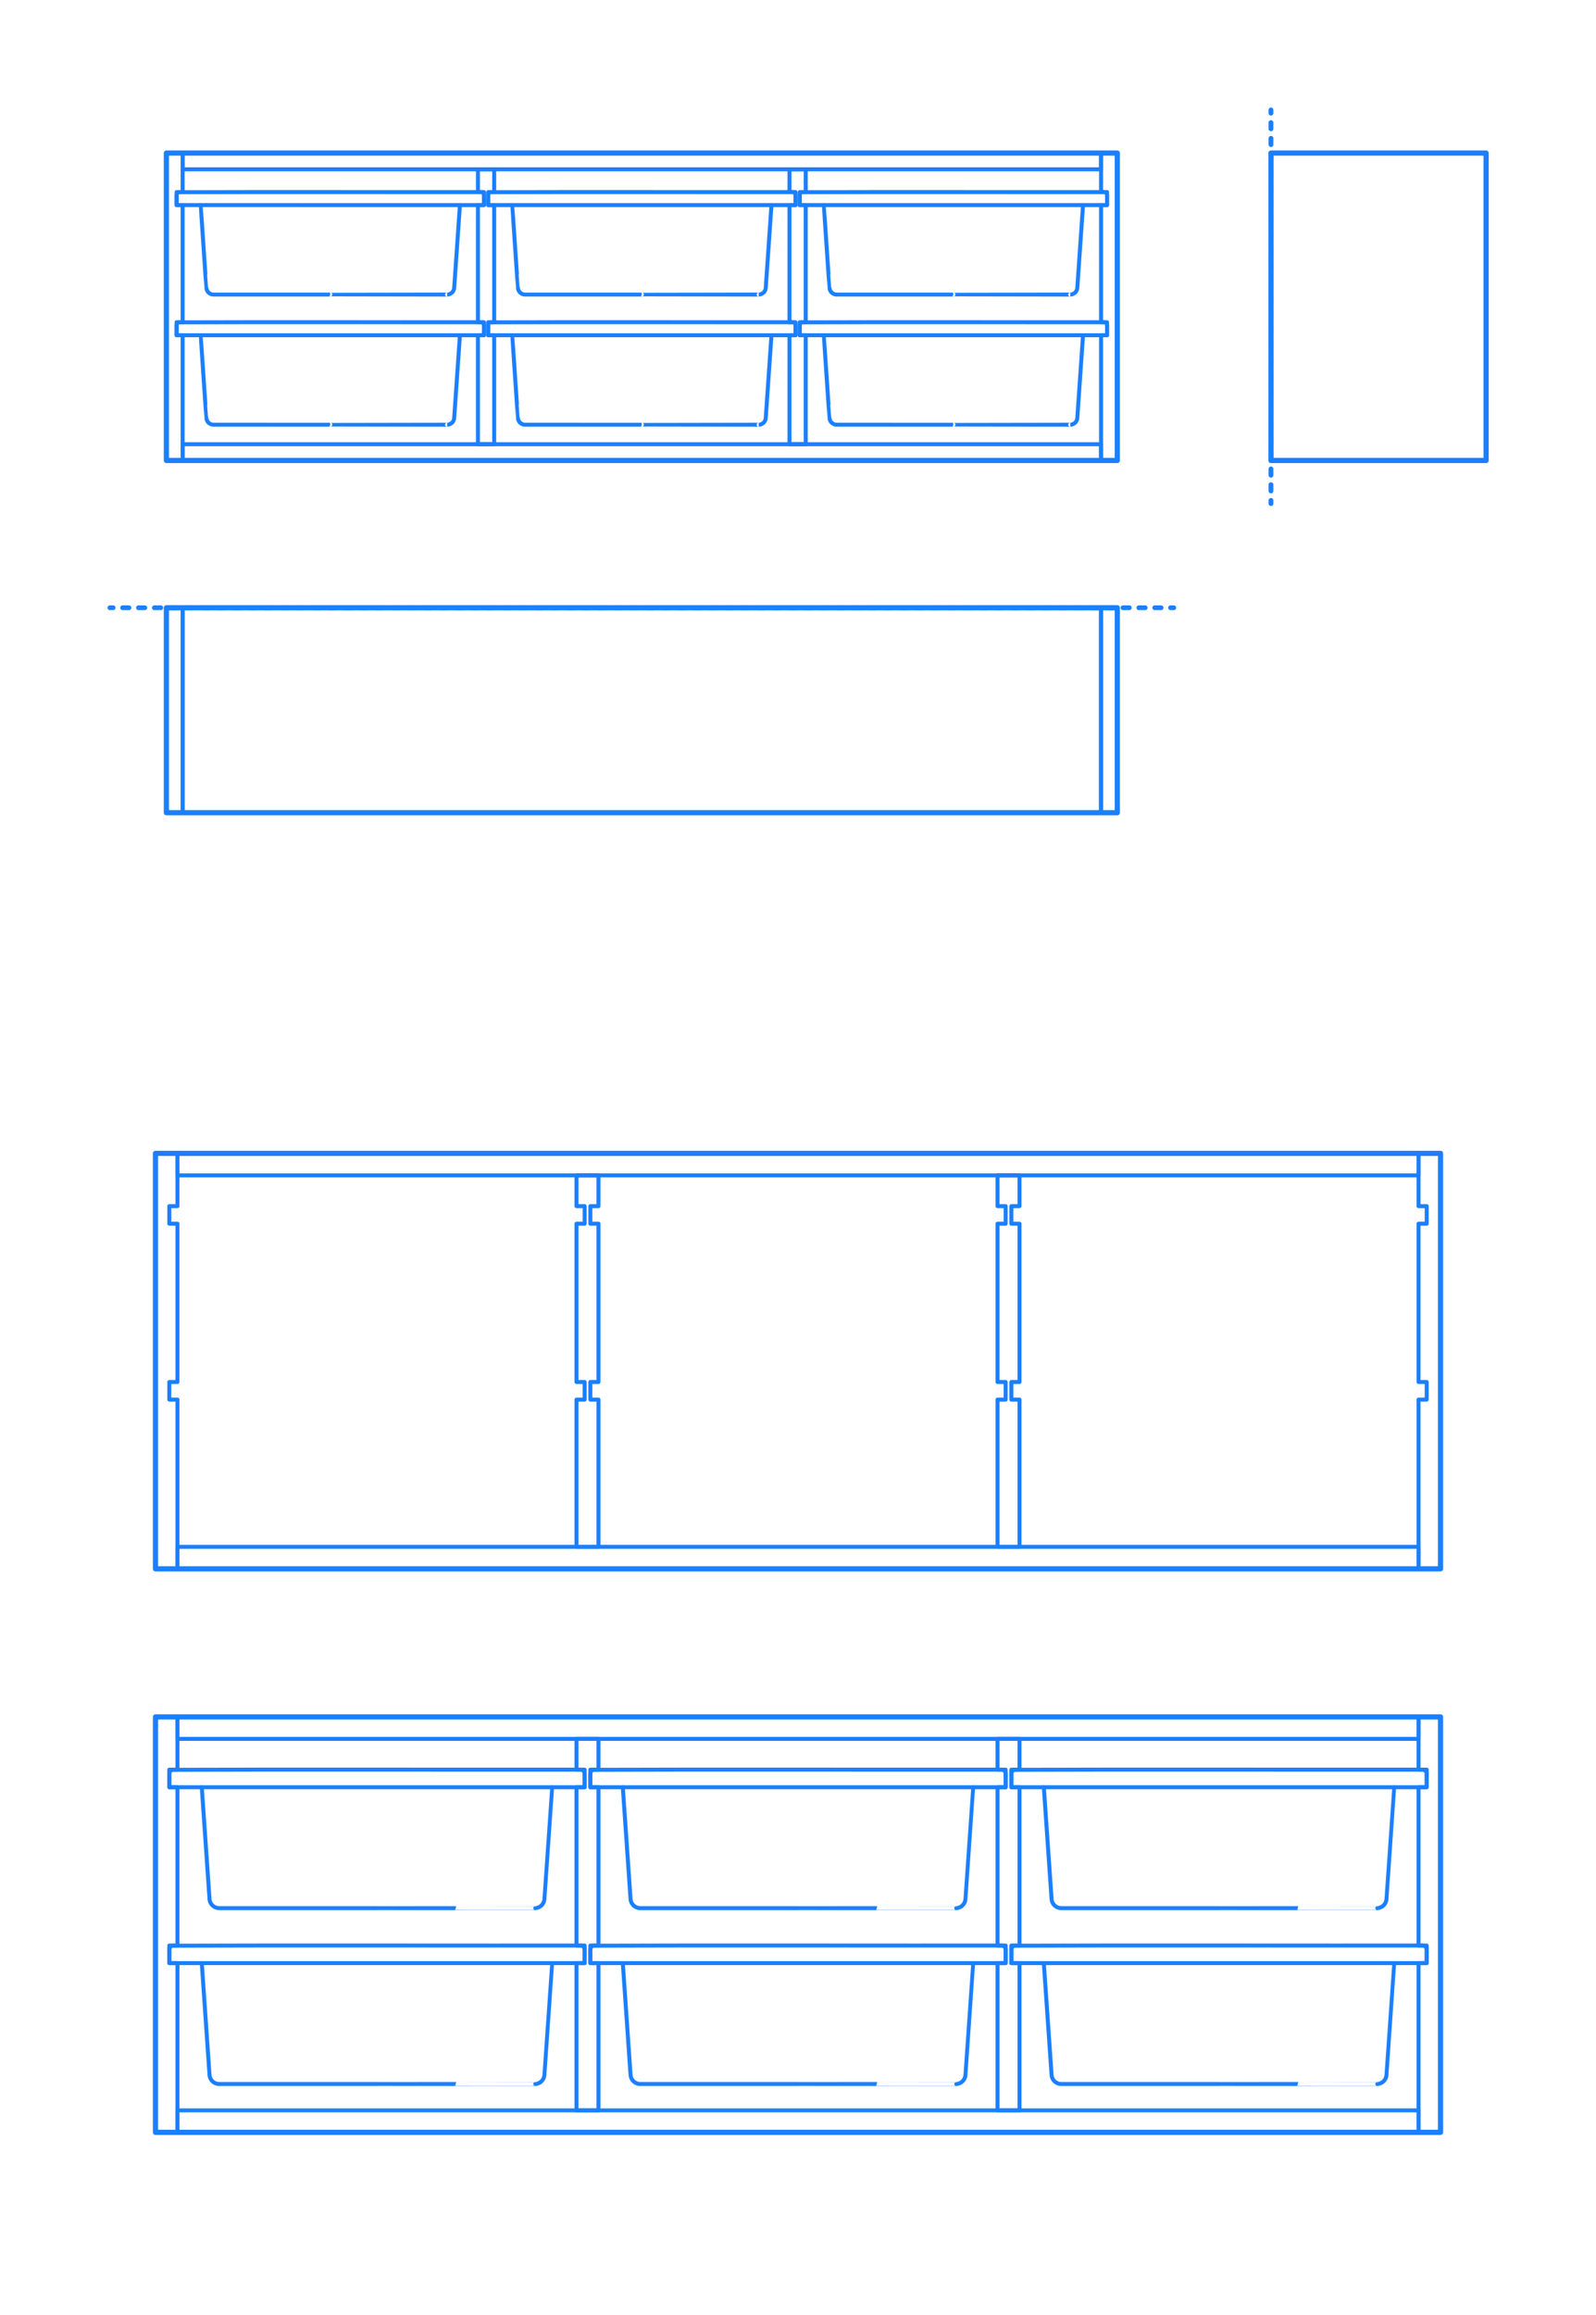 <?xml version="1.0" encoding="UTF-8"?>
<svg xmlns="http://www.w3.org/2000/svg" width="1000" height="1450" version="1.1" viewBox="0 0 1000 1450">
  <!-- Generator: Adobe Illustrator 29.8.2, SVG Export Plug-In . SVG Version: 2.1.1 Build 3)  -->
  <g id="_x32_D_x24_AG-DIAGRAM">
    <g id="POLYLINE">
      <g>
        <line x1="68.86" y1="380.669" x2="70.86" y2="380.669" fill="none" stroke="#1b7fff" stroke-linecap="round" stroke-linejoin="round" stroke-width="3"/>
        <line x1="76.829" y1="380.669" x2="730.467" y2="380.669" fill="none" stroke="#1b7fff" stroke-dasharray="3.98 5.969" stroke-linecap="round" stroke-linejoin="round" stroke-width="3"/>
        <line x1="733.452" y1="380.669" x2="735.452" y2="380.669" fill="none" stroke="#1b7fff" stroke-linecap="round" stroke-linejoin="round" stroke-width="3"/>
      </g>
    </g>
    <g id="POLYLINE1" data-name="POLYLINE">
      <g>
        <line x1="796.347" y1="315.426" x2="796.347" y2="313.426" fill="none" stroke="#1b7fff" stroke-linecap="round" stroke-linejoin="round" stroke-width="3"/>
        <line x1="796.347" y1="307.51" x2="796.347" y2="73.818" fill="none" stroke="#1b7fff" stroke-dasharray="3.944 5.916" stroke-linecap="round" stroke-linejoin="round" stroke-width="3"/>
        <line x1="796.347" y1="70.86" x2="796.347" y2="68.86" fill="none" stroke="#1b7fff" stroke-linecap="round" stroke-linejoin="round" stroke-width="3"/>
      </g>
    </g>
  </g>
  <g id="_x32_D_x24_AG-FURNITURE">
    <g id="POLYLINE2" data-name="POLYLINE">
      <rect x="111.183" y="1321.828" width="777.634" height="13.77" fill="none" stroke="#1b7fff" stroke-linecap="round" stroke-linejoin="round" stroke-width="2.5"/>
    </g>
    <g id="POLYLINE3" data-name="POLYLINE">
      <polygon points="625.016 1218.585 630.112 1218.585 630.112 1229.601 625.016 1229.601 625.016 1321.828 638.786 1321.828 638.786 1229.601 633.69 1229.601 633.69 1218.585 638.786 1218.585 638.786 1119.44 633.69 1119.44 633.69 1108.424 638.786 1108.424 638.786 1089.145 625.016 1089.145 625.016 1108.424 630.112 1108.424 630.112 1119.44 625.016 1119.44 625.016 1218.585" fill="none" stroke="#1b7fff" stroke-linecap="round" stroke-linejoin="round" stroke-width="2.5"/>
    </g>
    <g id="POLYLINE4" data-name="POLYLINE">
      <polygon points="374.984 1218.585 369.888 1218.585 369.888 1229.601 374.984 1229.601 374.984 1321.828 361.214 1321.828 361.214 1229.601 366.31 1229.601 366.31 1218.585 361.214 1218.585 361.214 1119.44 366.31 1119.44 366.31 1108.424 361.214 1108.424 361.214 1089.145 374.984 1089.145 374.984 1108.424 369.888 1108.424 369.888 1119.44 374.984 1119.44 374.984 1218.585" fill="none" stroke="#1b7fff" stroke-linecap="round" stroke-linejoin="round" stroke-width="2.5"/>
    </g>
    <g id="POLYLINE5" data-name="POLYLINE">
      <rect x="111.183" y="1075.375" width="777.634" height="13.77" fill="none" stroke="#1b7fff" stroke-linecap="round" stroke-linejoin="round" stroke-width="2.5"/>
    </g>
    <g id="POLYLINE6" data-name="POLYLINE">
      <path d="M633.69,1221.187c-.002-.75.337-1.492.91-1.977.283-.242.618-.422.976-.525,64.025-.282,191.942-.021,255.969-.09.612.054,1.202.334,1.63.776.393.402.65.935.718,1.493.009.097.021.197.02.294.002.027,0,8.414,0,8.443h-260.223v-8.414Z" fill="none" stroke="#1b7fff" stroke-linecap="round" stroke-linejoin="round" stroke-width="2.5"/>
    </g>
    <g id="POLYLINE7" data-name="POLYLINE">
      <path d="M873.571,1229.601c.012.055-4.867,70.085-4.86,70.137-.016.173-.034.353-.065.524-.05.292-.12.584-.212.866-.224.69-.573,1.341-1.025,1.908-.808,1.019-1.952,1.764-3.211,2.091-.396.103-.804.167-1.212.189.065.035-99.12-.006-99.184.009-.342-.04-98.865.039-99.185-.009-.407-.022-.817-.086-1.212-.189-1.258-.327-2.404-1.073-3.211-2.091-.452-.567-.802-1.218-1.025-1.908-.09-.281-.164-.574-.212-.866-.025-.171-.054-.351-.065-.524-.005-.06-4.855-70.072-4.86-70.138" fill="none" stroke="#1b7fff" stroke-linecap="round" stroke-linejoin="round" stroke-width="2.5"/>
    </g>
    <g id="POLYLINE8" data-name="POLYLINE">
      <path d="M633.69,1111.026c-.002-.75.337-1.492.91-1.977.283-.242.618-.422.976-.525,64.025-.282,191.942-.021,255.969-.09.612.054,1.202.334,1.63.776.393.402.65.935.718,1.493.009.097.021.197.02.294.002.027,0,8.414,0,8.443h-260.223v-8.414Z" fill="none" stroke="#1b7fff" stroke-linecap="round" stroke-linejoin="round" stroke-width="2.5"/>
    </g>
    <g id="POLYLINE9" data-name="POLYLINE">
      <path d="M873.571,1119.44c.012.055-4.867,70.085-4.86,70.137-.016.173-.034.353-.065.524-.05.292-.12.584-.212.866-.224.69-.573,1.341-1.025,1.908-.808,1.019-1.952,1.764-3.211,2.091-.396.103-.804.167-1.212.189.065.035-99.12-.006-99.184.009-.342-.04-98.865.039-99.185-.009-.407-.022-.817-.086-1.212-.189-1.258-.327-2.404-1.073-3.211-2.091-.452-.567-.802-1.218-1.025-1.908-.09-.281-.164-.574-.212-.866-.025-.171-.054-.351-.065-.524-.005-.06-4.855-70.072-4.86-70.138" fill="none" stroke="#1b7fff" stroke-linecap="round" stroke-linejoin="round" stroke-width="2.5"/>
    </g>
    <g id="POLYLINE10" data-name="POLYLINE">
      <polygon points="888.817 1218.585 888.817 1119.44 893.913 1119.44 893.913 1108.424 888.817 1108.424 888.817 1075.375 902.587 1075.375 902.587 1335.599 888.817 1335.599 888.817 1229.601 893.913 1229.601 893.913 1218.585 888.817 1218.585" fill="none" stroke="#1b7fff" stroke-linecap="round" stroke-linejoin="round" stroke-width="2.5"/>
    </g>
    <g id="POLYLINE11" data-name="POLYLINE">
      <path d="M106.087,1221.187c-.002-.75.337-1.492.91-1.977.283-.242.618-.422.976-.525,64.025-.282,191.942-.021,255.969-.09.612.054,1.202.334,1.63.776.393.402.65.935.718,1.493.009.097.021.197.02.294.002.027,0,8.414,0,8.443H106.087v-8.414Z" fill="none" stroke="#1b7fff" stroke-linecap="round" stroke-linejoin="round" stroke-width="2.5"/>
    </g>
    <g id="POLYLINE12" data-name="POLYLINE">
      <path d="M345.968,1229.601c.012.055-4.867,70.085-4.86,70.137-.016.173-.034.353-.065.524-.05.292-.12.584-.212.866-.224.69-.573,1.341-1.025,1.908-.808,1.019-1.952,1.764-3.211,2.091-.396.103-.804.167-1.212.189.065.035-99.12-.006-99.184.009-.342-.04-98.865.039-99.185-.009-.407-.022-.817-.086-1.212-.189-1.258-.327-2.404-1.073-3.211-2.091-.452-.567-.802-1.218-1.025-1.908-.09-.281-.164-.574-.212-.866-.025-.171-.054-.351-.065-.524-.005-.06-4.855-70.072-4.86-70.138" fill="none" stroke="#1b7fff" stroke-linecap="round" stroke-linejoin="round" stroke-width="2.5"/>
    </g>
    <g id="POLYLINE13" data-name="POLYLINE">
      <path d="M106.087,1111.026c-.002-.75.337-1.492.91-1.977.283-.242.618-.422.976-.525,64.025-.282,191.942-.021,255.969-.09.612.054,1.202.334,1.63.776.393.402.65.935.718,1.493.009.097.021.197.02.294.002.027,0,8.414,0,8.443H106.087v-8.414Z" fill="none" stroke="#1b7fff" stroke-linecap="round" stroke-linejoin="round" stroke-width="2.5"/>
    </g>
    <g id="POLYLINE14" data-name="POLYLINE">
      <path d="M345.968,1119.44c.012.055-4.867,70.085-4.86,70.137-.016.173-.034.353-.065.524-.05.292-.12.584-.212.866-.224.69-.573,1.341-1.025,1.908-.808,1.019-1.952,1.764-3.211,2.091-.396.103-.804.167-1.212.189.065.035-99.12-.006-99.184.009-.342-.04-98.865.039-99.185-.009-.407-.022-.817-.086-1.212-.189-1.258-.327-2.404-1.073-3.211-2.091-.452-.567-.802-1.218-1.025-1.908-.09-.281-.164-.574-.212-.866-.025-.171-.054-.351-.065-.524-.005-.06-4.855-70.072-4.86-70.138" fill="none" stroke="#1b7fff" stroke-linecap="round" stroke-linejoin="round" stroke-width="2.5"/>
    </g>
    <g id="POLYLINE15" data-name="POLYLINE">
      <polygon points="111.183 1218.585 111.183 1119.44 106.087 1119.44 106.087 1108.424 111.183 1108.424 111.183 1075.375 97.413 1075.375 97.413 1335.599 111.183 1335.599 111.183 1229.601 106.087 1229.601 106.087 1218.585 111.183 1218.585" fill="none" stroke="#1b7fff" stroke-linecap="round" stroke-linejoin="round" stroke-width="2.5"/>
    </g>
    <g id="POLYLINE16" data-name="POLYLINE">
      <path d="M369.888,1221.187c-.002-.75.337-1.492.91-1.977.283-.242.618-.422.976-.525,64.025-.282,191.942-.021,255.969-.09.612.054,1.202.334,1.63.776.393.402.65.935.718,1.493.009.097.021.197.02.294.002.027,0,8.414,0,8.443h-260.223v-8.414Z" fill="none" stroke="#1b7fff" stroke-linecap="round" stroke-linejoin="round" stroke-width="2.5"/>
    </g>
    <g id="POLYLINE17" data-name="POLYLINE">
      <path d="M609.77,1229.601c.012.055-4.867,70.085-4.86,70.137-.016.173-.034.353-.065.524-.05.292-.12.584-.212.866-.224.69-.573,1.341-1.025,1.908-.808,1.019-1.952,1.764-3.211,2.091-.396.103-.804.167-1.212.189.065.035-99.12-.006-99.184.009-.342-.04-98.865.039-99.185-.009-.407-.022-.817-.086-1.212-.189-1.258-.327-2.404-1.073-3.211-2.091-.452-.567-.802-1.218-1.025-1.908-.09-.281-.164-.574-.212-.866-.025-.171-.054-.351-.065-.524-.005-.06-4.855-70.072-4.86-70.138" fill="none" stroke="#1b7fff" stroke-linecap="round" stroke-linejoin="round" stroke-width="2.5"/>
    </g>
    <g id="POLYLINE18" data-name="POLYLINE">
      <path d="M369.888,1111.026c-.002-.75.337-1.492.91-1.977.283-.242.618-.422.976-.525,64.025-.282,191.942-.021,255.969-.09.612.054,1.202.334,1.63.776.393.402.65.935.718,1.493.009.097.021.197.02.294.002.027,0,8.414,0,8.443h-260.223v-8.414Z" fill="none" stroke="#1b7fff" stroke-linecap="round" stroke-linejoin="round" stroke-width="2.5"/>
    </g>
    <g id="POLYLINE19" data-name="POLYLINE">
      <path d="M609.77,1119.44c.012.055-4.867,70.085-4.86,70.137-.016.173-.034.353-.065.524-.05.292-.12.584-.212.866-.224.69-.573,1.341-1.025,1.908-.808,1.019-1.952,1.764-3.211,2.091-.396.103-.804.167-1.212.189.065.035-99.12-.006-99.184.009-.342-.04-98.865.039-99.185-.009-.407-.022-.817-.086-1.212-.189-1.258-.327-2.404-1.073-3.211-2.091-.452-.567-.802-1.218-1.025-1.908-.09-.281-.164-.574-.212-.866-.025-.171-.054-.351-.065-.524-.005-.06-4.855-70.072-4.86-70.138" fill="none" stroke="#1b7fff" stroke-linecap="round" stroke-linejoin="round" stroke-width="2.5"/>
    </g>
    <g id="POLYLINE20" data-name="POLYLINE">
      <rect x="111.183" y="968.866" width="777.634" height="13.77" fill="none" stroke="#1b7fff" stroke-linecap="round" stroke-linejoin="round" stroke-width="2.5"/>
    </g>
    <g id="POLYLINE21" data-name="POLYLINE">
      <polygon points="625.016 865.622 630.112 865.622 630.112 876.638 625.016 876.638 625.016 968.866 638.786 968.866 638.786 876.638 633.69 876.638 633.69 865.622 638.786 865.622 638.786 766.477 633.69 766.477 633.69 755.461 638.786 755.461 638.786 736.183 625.016 736.183 625.016 755.461 630.112 755.461 630.112 766.477 625.016 766.477 625.016 865.622" fill="none" stroke="#1b7fff" stroke-linecap="round" stroke-linejoin="round" stroke-width="2.5"/>
    </g>
    <g id="POLYLINE22" data-name="POLYLINE">
      <polygon points="374.984 865.622 369.888 865.622 369.888 876.638 374.984 876.638 374.984 968.866 361.214 968.866 361.214 876.638 366.31 876.638 366.31 865.622 361.214 865.622 361.214 766.477 366.31 766.477 366.31 755.461 361.214 755.461 361.214 736.183 374.984 736.183 374.984 755.461 369.888 755.461 369.888 766.477 374.984 766.477 374.984 865.622" fill="none" stroke="#1b7fff" stroke-linecap="round" stroke-linejoin="round" stroke-width="2.5"/>
    </g>
    <g id="POLYLINE23" data-name="POLYLINE">
      <rect x="111.183" y="722.413" width="777.634" height="13.77" fill="none" stroke="#1b7fff" stroke-linecap="round" stroke-linejoin="round" stroke-width="2.5"/>
    </g>
    <g id="POLYLINE24" data-name="POLYLINE">
      <polygon points="888.817 865.622 888.817 766.477 893.913 766.477 893.913 755.461 888.817 755.461 888.817 722.413 902.587 722.413 902.587 982.636 888.817 982.636 888.817 876.638 893.913 876.638 893.913 865.622 888.817 865.622" fill="none" stroke="#1b7fff" stroke-linecap="round" stroke-linejoin="round" stroke-width="2.5"/>
    </g>
    <g id="POLYLINE25" data-name="POLYLINE">
      <polygon points="111.183 865.622 111.183 766.477 106.087 766.477 106.087 755.461 111.183 755.461 111.183 722.413 97.413 722.413 97.413 982.636 111.183 982.636 111.183 876.638 106.087 876.638 106.087 865.622 111.183 865.622" fill="none" stroke="#1b7fff" stroke-linecap="round" stroke-linejoin="round" stroke-width="2.5"/>
    </g>
    <g id="POLYLINE26" data-name="POLYLINE">
      <rect x="114.436" y="278.234" width="575.44" height="10.19" fill="none" stroke="#1b7fff" stroke-linecap="round" stroke-linejoin="round" stroke-width="2.5"/>
    </g>
    <g id="POLYLINE27" data-name="POLYLINE">
      <polygon points="494.666 201.835 498.437 201.835 498.437 209.987 494.666 209.987 494.666 278.234 504.856 278.234 504.856 209.987 501.085 209.987 501.085 201.835 504.856 201.835 504.856 128.469 501.085 128.469 501.085 120.317 504.856 120.317 504.856 106.052 494.666 106.052 494.666 120.317 498.437 120.317 498.437 128.469 494.666 128.469 494.666 201.835" fill="none" stroke="#1b7fff" stroke-linecap="round" stroke-linejoin="round" stroke-width="2.5"/>
    </g>
    <g id="POLYLINE28" data-name="POLYLINE">
      <polygon points="309.646 201.835 305.875 201.835 305.875 209.987 309.646 209.987 309.646 278.234 299.456 278.234 299.456 209.987 303.227 209.987 303.227 201.835 299.456 201.835 299.456 128.469 303.227 128.469 303.227 120.317 299.456 120.317 299.456 106.052 309.646 106.052 309.646 120.317 305.875 120.317 305.875 128.469 309.646 128.469 309.646 201.835" fill="none" stroke="#1b7fff" stroke-linecap="round" stroke-linejoin="round" stroke-width="2.5"/>
    </g>
    <g id="POLYLINE29" data-name="POLYLINE">
      <rect x="114.436" y="95.862" width="575.44" height="10.19" fill="none" stroke="#1b7fff" stroke-linecap="round" stroke-linejoin="round" stroke-width="2.5"/>
    </g>
    <g id="POLYLINE30" data-name="POLYLINE">
      <rect x="104.246" y="380.669" width="10.19" height="128.375" fill="none" stroke="#1b7fff" stroke-linecap="round" stroke-linejoin="round" stroke-width="2.5"/>
    </g>
    <g id="POLYLINE31" data-name="POLYLINE">
      <rect x="114.436" y="380.669" width="575.44" height="128.375" fill="none" stroke="#1b7fff" stroke-linecap="round" stroke-linejoin="round" stroke-width="2.5"/>
    </g>
    <g id="POLYLINE32" data-name="POLYLINE">
      <rect x="689.876" y="380.669" width="10.19" height="128.375" fill="none" stroke="#1b7fff" stroke-linecap="round" stroke-linejoin="round" stroke-width="2.5"/>
    </g>
    <g id="POLYLINE33" data-name="POLYLINE">
      <path d="M483.384,128.469c-.018.193-3.586,51.869-3.61,52.045-.028.248-.077.497-.146.736-.233.814-.701,1.559-1.335,2.121-.487.433-1.07.758-1.694.945-.261.078-.531.133-.802.162-.146.016-.293.025-.44.026.028.002-73.205-.001-73.201,0-.041.007-73.168-.005-73.201,0-.144-.002-.297-.011-.44-.026-.27-.03-.541-.084-.802-.162-.642-.192-1.24-.53-1.735-.982-.626-.568-1.086-1.318-1.308-2.133-.061-.224-.107-.456-.132-.687-.135-.18-3.513-51.85-3.61-52.045" fill="none" stroke="#1b7fff" stroke-linecap="round" stroke-linejoin="round" stroke-width="2.5"/>
    </g>
    <g id="POLYLINE34" data-name="POLYLINE">
      <path d="M305.875,122.243c-.002-.555.249-1.104.674-1.463.209-.179.457-.313.722-.388,47.366-.21,142.024-.012,189.392-.069.461.035.907.244,1.228.576.301.308.494.72.537,1.149.004.064.012.131.01.195,0,0,0,6.226,0,6.226h-192.562v-6.226Z" fill="none" stroke="#1b7fff" stroke-linecap="round" stroke-linejoin="round" stroke-width="2.5"/>
    </g>
    <g id="POLYLINE35" data-name="POLYLINE">
      <path d="M483.384,209.987c-.018.193-3.586,51.869-3.61,52.045-.028.248-.077.497-.146.736-.233.814-.701,1.559-1.335,2.121-.487.433-1.07.758-1.694.945-.261.078-.531.133-.802.162-.146.016-.293.025-.44.026.028.002-73.205-.001-73.201,0-.041.007-73.168-.005-73.201,0-.144-.002-.297-.011-.44-.026-.27-.03-.541-.084-.802-.162-.642-.192-1.24-.53-1.735-.982-.626-.568-1.086-1.318-1.308-2.133-.061-.224-.107-.456-.132-.687-.135-.18-3.513-51.85-3.61-52.045" fill="none" stroke="#1b7fff" stroke-linecap="round" stroke-linejoin="round" stroke-width="2.5"/>
    </g>
    <g id="POLYLINE36" data-name="POLYLINE">
      <path d="M305.875,203.761c-.002-.555.249-1.104.674-1.463.209-.179.457-.313.722-.388,47.366-.21,142.024-.012,189.392-.069.461.035.907.244,1.228.576.301.308.494.72.537,1.149.004.064.012.131.01.195,0,0,0,6.226,0,6.226h-192.562v-6.226Z" fill="none" stroke="#1b7fff" stroke-linecap="round" stroke-linejoin="round" stroke-width="2.5"/>
    </g>
    <g id="POLYLINE37" data-name="POLYLINE">
      <polygon points="114.436 201.835 114.436 128.469 110.665 128.469 110.665 120.317 114.436 120.317 114.436 95.862 104.246 95.862 104.246 288.424 114.436 288.424 114.436 209.987 110.665 209.987 110.665 201.835 114.436 201.835" fill="none" stroke="#1b7fff" stroke-linecap="round" stroke-linejoin="round" stroke-width="2.5"/>
    </g>
    <g id="POLYLINE38" data-name="POLYLINE">
      <path d="M288.174,128.469c-.018.193-3.586,51.869-3.61,52.045-.028.248-.077.497-.146.736-.233.814-.701,1.559-1.335,2.121-.487.433-1.07.758-1.694.945-.261.078-.531.133-.802.162-.146.016-.293.025-.44.026.028.002-73.205-.001-73.201,0-.041.007-73.168-.005-73.201,0-.144-.002-.297-.011-.44-.026-.27-.03-.541-.084-.802-.162-.642-.192-1.24-.53-1.735-.982-.626-.568-1.086-1.318-1.308-2.133-.061-.224-.107-.456-.132-.687-.135-.18-3.513-51.85-3.61-52.045" fill="none" stroke="#1b7fff" stroke-linecap="round" stroke-linejoin="round" stroke-width="2.5"/>
    </g>
    <g id="POLYLINE39" data-name="POLYLINE">
      <path d="M110.665,122.243c-.002-.555.249-1.104.674-1.463.209-.179.457-.313.722-.388,47.366-.21,142.024-.012,189.392-.069.461.035.907.244,1.228.576.301.308.494.72.537,1.149.004.064.012.131.01.195,0,0,0,6.226,0,6.226H110.665v-6.226Z" fill="none" stroke="#1b7fff" stroke-linecap="round" stroke-linejoin="round" stroke-width="2.5"/>
    </g>
    <g id="POLYLINE40" data-name="POLYLINE">
      <path d="M288.174,209.987c-.018.193-3.586,51.869-3.61,52.045-.028.248-.077.497-.146.736-.233.814-.701,1.559-1.335,2.121-.487.433-1.07.758-1.694.945-.261.078-.531.133-.802.162-.146.016-.293.025-.44.026.028.002-73.205-.001-73.201,0-.041.007-73.168-.005-73.201,0-.144-.002-.297-.011-.44-.026-.27-.03-.541-.084-.802-.162-.642-.192-1.24-.53-1.735-.982-.626-.568-1.086-1.318-1.308-2.133-.061-.224-.107-.456-.132-.687-.135-.18-3.513-51.85-3.61-52.045" fill="none" stroke="#1b7fff" stroke-linecap="round" stroke-linejoin="round" stroke-width="2.5"/>
    </g>
    <g id="POLYLINE41" data-name="POLYLINE">
      <path d="M110.665,203.761c-.002-.555.249-1.104.674-1.463.209-.179.457-.313.722-.388,47.366-.21,142.024-.012,189.392-.069.461.035.907.244,1.228.576.301.308.494.72.537,1.149.004.064.012.131.01.195,0,0,0,6.226,0,6.226H110.665v-6.226Z" fill="none" stroke="#1b7fff" stroke-linecap="round" stroke-linejoin="round" stroke-width="2.5"/>
    </g>
    <g id="POLYLINE42" data-name="POLYLINE">
      <polygon points="689.876 201.835 689.876 128.469 693.647 128.469 693.647 120.317 689.876 120.317 689.876 95.862 700.066 95.862 700.066 288.424 689.876 288.424 689.876 209.987 693.647 209.987 693.647 201.835 689.876 201.835" fill="none" stroke="#1b7fff" stroke-linecap="round" stroke-linejoin="round" stroke-width="2.5"/>
    </g>
    <g id="POLYLINE43" data-name="POLYLINE">
      <path d="M678.594,128.469c-.018.193-3.586,51.869-3.61,52.045-.028.248-.077.497-.146.736-.233.814-.701,1.559-1.335,2.121-.487.433-1.07.758-1.694.945-.261.078-.531.133-.802.162-.146.016-.293.025-.44.026.028.002-73.205-.001-73.201,0-.041.007-73.168-.005-73.201,0-.144-.002-.297-.011-.44-.026-.27-.03-.541-.084-.802-.162-.642-.192-1.24-.53-1.735-.982-.626-.568-1.086-1.318-1.308-2.133-.061-.224-.107-.456-.132-.687-.135-.18-3.513-51.85-3.61-52.045" fill="none" stroke="#1b7fff" stroke-linecap="round" stroke-linejoin="round" stroke-width="2.5"/>
    </g>
    <g id="POLYLINE44" data-name="POLYLINE">
      <path d="M501.085,122.243c-.002-.555.249-1.104.674-1.463.209-.179.457-.313.722-.388,47.366-.21,142.024-.012,189.392-.069.461.035.907.244,1.228.576.301.308.494.72.537,1.149.004.064.012.131.01.195,0,0,0,6.226,0,6.226h-192.562v-6.226Z" fill="none" stroke="#1b7fff" stroke-linecap="round" stroke-linejoin="round" stroke-width="2.5"/>
    </g>
    <g id="POLYLINE45" data-name="POLYLINE">
      <path d="M678.594,209.987c-.018.193-3.586,51.869-3.61,52.045-.028.248-.077.497-.146.736-.233.814-.701,1.559-1.335,2.121-.487.433-1.07.758-1.694.945-.261.078-.531.133-.802.162-.146.016-.293.025-.44.026.028.002-73.205-.001-73.201,0-.041.007-73.168-.005-73.201,0-.144-.002-.297-.011-.44-.026-.27-.03-.541-.084-.802-.162-.642-.192-1.24-.53-1.735-.982-.626-.568-1.086-1.318-1.308-2.133-.061-.224-.107-.456-.132-.687-.135-.18-3.513-51.85-3.61-52.045" fill="none" stroke="#1b7fff" stroke-linecap="round" stroke-linejoin="round" stroke-width="2.5"/>
    </g>
    <g id="POLYLINE46" data-name="POLYLINE">
      <path d="M501.085,203.761c-.002-.555.249-1.104.674-1.463.209-.179.457-.313.722-.388,47.366-.21,142.024-.012,189.392-.069.461.035.907.244,1.228.576.301.308.494.72.537,1.149.004.064.012.131.01.195,0,0,0,6.226,0,6.226h-192.562v-6.226Z" fill="none" stroke="#1b7fff" stroke-linecap="round" stroke-linejoin="round" stroke-width="2.5"/>
    </g>
    <g id="POLYLINE47" data-name="POLYLINE">
      <rect x="796.347" y="95.862" width="134.793" height="192.562" fill="none" stroke="#1b7fff" stroke-linecap="round" stroke-linejoin="round" stroke-width="2.5"/>
    </g>
  </g>
  <g id="_x32_D_x24_AG-OUTLINE">
    <g id="POLYLINE48" data-name="POLYLINE">
      <polygon points="888.817 1335.599 902.587 1335.599 902.587 1075.375 97.413 1075.375 97.413 1335.599 888.817 1335.599" fill="none" stroke="#1b7fff" stroke-linecap="round" stroke-linejoin="round" stroke-width="3.25"/>
    </g>
    <g id="POLYLINE49" data-name="POLYLINE">
      <polygon points="888.817 982.636 902.587 982.636 902.587 722.413 97.413 722.413 97.413 982.636 888.817 982.636" fill="none" stroke="#1b7fff" stroke-linecap="round" stroke-linejoin="round" stroke-width="3.25"/>
    </g>
    <g id="POLYLINE50" data-name="POLYLINE">
      <polygon points="689.876 509.044 700.066 509.044 700.066 380.669 104.246 380.669 104.246 509.044 689.876 509.044" fill="none" stroke="#1b7fff" stroke-linecap="round" stroke-linejoin="round" stroke-width="3.25"/>
    </g>
    <g id="POLYLINE51" data-name="POLYLINE">
      <polygon points="689.876 288.424 700.066 288.424 700.066 95.862 104.246 95.862 104.246 288.424 689.876 288.424" fill="none" stroke="#1b7fff" stroke-linecap="round" stroke-linejoin="round" stroke-width="3.25"/>
    </g>
    <g id="POLYLINE52" data-name="POLYLINE">
      <rect x="796.347" y="95.862" width="134.793" height="192.562" fill="none" stroke="#1b7fff" stroke-linecap="round" stroke-linejoin="round" stroke-width="3.25"/>
    </g>
  </g>
</svg>